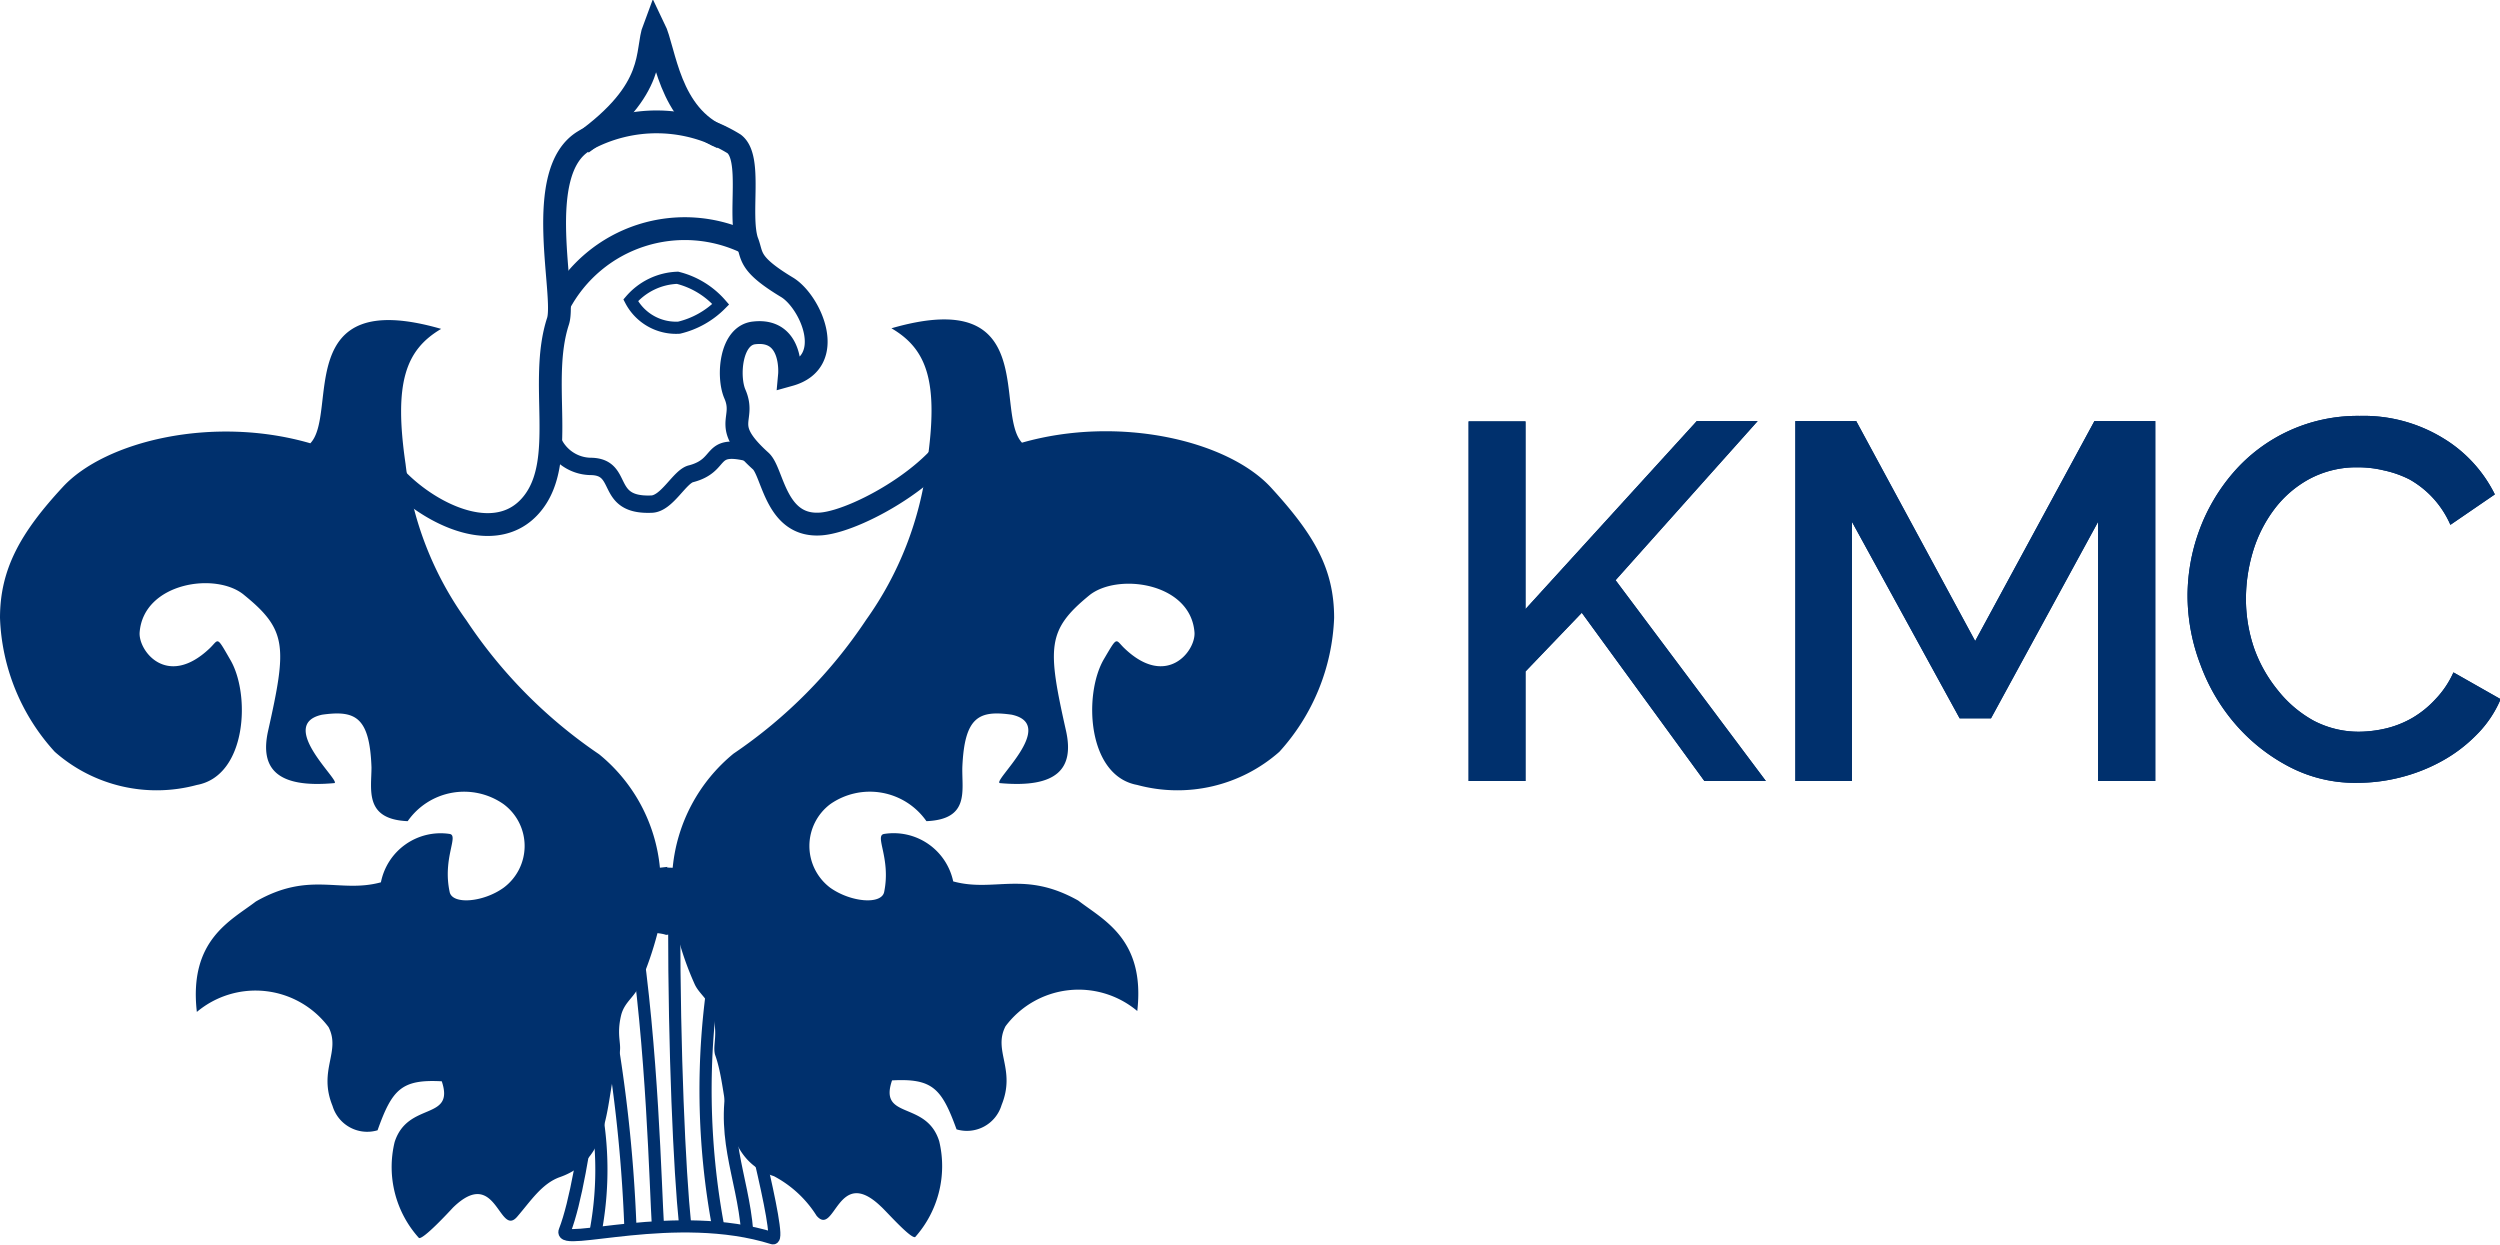 <svg id="Layer_1" data-name="Layer 1" xmlns="http://www.w3.org/2000/svg" viewBox="0 0 82.17 40.91"><defs><style>.cls-1,.cls-2{fill:#00306d;}.cls-1{fill-rule:evenodd;}.cls-3,.cls-4,.cls-5{fill:none;stroke:#00306d;}.cls-3{stroke-width:0.75px;}.cls-4{stroke-width:0.4px;}.cls-5{stroke-width:0.57px;}</style></defs><title>KMC-Home Page-Color Options</title><path class="cls-1" d="M30.08,40.66a3.51,3.51,0,0,0,.79-3.15c-.42-1.35-2-.69-1.55-2,1.33-.07,1.63.26,2.12,1.61a1.19,1.19,0,0,0,1.48-.8c.48-1.18-.29-1.78.13-2.59a3,3,0,0,1,4.33-.5c.27-2.37-1.13-3-1.94-3.63-1.78-1-2.75-.26-4.11-.63a2,2,0,0,0-2.27-1.56c-.33.05.23.8,0,1.91-.09.42-1.09.34-1.77-.14a1.72,1.72,0,0,1,0-2.75,2.27,2.27,0,0,1,3.16.56c1.43-.06,1.16-1,1.18-1.77.07-1.67.55-1.88,1.62-1.73,1.54.33-.68,2.22-.38,2.25,1.88.17,2.44-.48,2.17-1.71-.62-2.76-.63-3.32.76-4.46.92-.75,3.33-.43,3.46,1.21.05.61-.91,1.85-2.29.54-.32-.3-.22-.45-.69.35-.67,1.15-.55,3.83,1.1,4.13a5.06,5.06,0,0,0,4.67-1.09,6.93,6.93,0,0,0,1.8-4.4c0-1.61-.65-2.73-2.07-4.28s-5-2.39-8.19-1.48c-.92-1,.62-5.18-4.29-3.76,1.18.69,1.56,1.77,1.17,4.44a11.19,11.19,0,0,1-2,5.14,16,16,0,0,1-4.36,4.4,5.52,5.52,0,0,0-2,3.75c-.44,0,.11-.06-.42,0a5.48,5.48,0,0,0-2-3.73,16,16,0,0,1-4.36-4.4,11,11,0,0,1-2-5.14c-.39-2.67,0-3.75,1.17-4.44-4.92-1.42-3.37,2.79-4.3,3.76C7,13.64,3.46,14.5,2.07,16S0,18.7,0,20.31a6.88,6.88,0,0,0,1.8,4.4A5.06,5.06,0,0,0,6.47,25.8c1.65-.3,1.77-3,1.09-4.13-.46-.8-.36-.65-.68-.35-1.39,1.31-2.34.07-2.29-.54.13-1.64,2.54-2,3.45-1.21,1.4,1.14,1.39,1.7.77,4.46-.27,1.23.29,1.88,2.17,1.71.3,0-1.92-1.92-.39-2.25,1.08-.15,1.56.06,1.62,1.73,0,.74-.24,1.71,1.19,1.77a2.26,2.26,0,0,1,3.15-.56,1.71,1.71,0,0,1,0,2.75c-.67.48-1.68.56-1.77.14-.24-1.11.31-1.86,0-1.91A2,2,0,0,0,12.52,29c-1.36.37-2.34-.38-4.11.63-.82.63-2.21,1.26-1.94,3.63a3,3,0,0,1,4.33.5c.41.81-.35,1.41.13,2.59a1.19,1.19,0,0,0,1.48.8c.48-1.35.79-1.68,2.11-1.61.44,1.31-1.12.65-1.55,2a3.48,3.48,0,0,0,.8,3.15c.14.06,1-.87,1.12-1,1.43-1.39,1.51,1,2.11.3.44-.51.81-1.09,1.4-1.3,1.81-.63,1.46-2.7,1.94-4,.13-.34-.1-.61.08-1.34.12-.44.46-.59.61-1a11.3,11.3,0,0,0,.58-1.68c.47.06.07.09.64,0a9.89,9.89,0,0,0,.57,1.65c.15.36.49.51.6,1,.19.73,0,1,.08,1.34.49,1.34.14,3.41,1.94,4a3.69,3.69,0,0,1,1.4,1.3c.61.71.68-1.69,2.12-.3C29.11,39.79,29.93,40.72,30.08,40.66Z"/><polygon class="cls-1" points="48.27 25.67 48.27 13.85 50.14 13.85 50.14 20.02 55.77 13.84 57.77 13.84 53.1 19.07 58.04 25.67 56.02 25.67 51.99 20.14 50.14 22.07 50.14 25.67 48.27 25.67"/><polygon class="cls-2" points="48.27 25.67 48.27 13.85 50.14 13.85 50.14 20.02 55.77 13.84 57.77 13.84 53.1 19.07 58.04 25.67 56.02 25.67 51.99 20.14 50.14 22.07 50.14 25.67 48.27 25.67"/><path class="cls-1" d="M71.9,19.57a6.28,6.28,0,0,1,.38-2.12,6.13,6.13,0,0,1,1.11-1.9,5.39,5.39,0,0,1,4.16-1.88,5,5,0,0,1,2.73.72A4.47,4.47,0,0,1,82,16.25l-1.46,1a3.15,3.15,0,0,0-1.34-1.49,3.45,3.45,0,0,0-.85-.3,3.58,3.58,0,0,0-.85-.1,3.28,3.28,0,0,0-1.59.38,3.58,3.58,0,0,0-1.16,1,4.43,4.43,0,0,0-.7,1.39,5.41,5.41,0,0,0-.23,1.53,5,5,0,0,0,.27,1.65,4.66,4.66,0,0,0,.78,1.38,3.9,3.9,0,0,0,1.18,1,3.19,3.19,0,0,0,1.5.36,4,4,0,0,0,.88-.11,3.24,3.24,0,0,0,.87-.35,3.29,3.29,0,0,0,.75-.61,3.08,3.08,0,0,0,.59-.88l1.55.88a3.68,3.68,0,0,1-.8,1.18,4.88,4.88,0,0,1-1.14.86,5.66,5.66,0,0,1-1.35.53,5.74,5.74,0,0,1-1.41.18,4.67,4.67,0,0,1-2.25-.53,6,6,0,0,1-1.76-1.39,6.28,6.28,0,0,1-1.15-1.95A6.37,6.37,0,0,1,71.9,19.57Z"/><path class="cls-2" d="M71.9,19.57a6.28,6.28,0,0,1,.38-2.12,6.13,6.13,0,0,1,1.11-1.9,5.39,5.39,0,0,1,4.16-1.88,5,5,0,0,1,2.73.72A4.47,4.47,0,0,1,82,16.25l-1.46,1a3.15,3.15,0,0,0-1.34-1.49,3.45,3.45,0,0,0-.85-.3,3.58,3.58,0,0,0-.85-.1,3.28,3.28,0,0,0-1.59.38,3.58,3.58,0,0,0-1.16,1,4.43,4.43,0,0,0-.7,1.39,5.41,5.41,0,0,0-.23,1.53,5,5,0,0,0,.27,1.65,4.66,4.66,0,0,0,.78,1.38,3.9,3.9,0,0,0,1.18,1,3.19,3.19,0,0,0,1.5.36,4,4,0,0,0,.88-.11,3.24,3.24,0,0,0,.87-.35,3.29,3.29,0,0,0,.75-.61,3.08,3.08,0,0,0,.59-.88l1.55.88a3.68,3.68,0,0,1-.8,1.18,4.88,4.88,0,0,1-1.14.86,5.66,5.66,0,0,1-1.35.53,5.74,5.74,0,0,1-1.41.18,4.67,4.67,0,0,1-2.25-.53,6,6,0,0,1-1.76-1.39,6.28,6.28,0,0,1-1.15-1.95A6.37,6.37,0,0,1,71.9,19.57Z"/><polygon class="cls-1" points="68.96 25.67 68.96 17.15 65.44 23.61 64.41 23.61 60.87 17.15 60.87 25.67 59.01 25.67 59.01 13.84 61.01 13.84 64.92 21.07 68.84 13.84 70.84 13.84 70.84 25.67 68.96 25.67"/><polygon class="cls-2" points="68.96 25.67 68.96 17.15 65.44 23.61 64.41 23.61 60.87 17.15 60.87 25.67 59.01 25.67 59.01 13.84 61.01 13.84 64.92 21.07 68.84 13.84 70.84 13.84 70.84 25.67 68.96 25.67"/><path class="cls-3" d="M12.64,15.27c.92,1.32,3.54,2.9,4.85,1.29,1.16-1.42.2-4,.85-6,.28-.85-.85-4.92.86-5.93a4.85,4.85,0,0,1,4.93.1c.6.46.14,2.31.42,3.19.2.49,0,.73,1.33,1.53.76.47,1.65,2.43.07,2.87,0,0,.14-1.52-1.15-1.38-.79.07-.89,1.43-.65,2,.39.88-.49,1,.85,2.21.41.36.48,2.2,2,2.07,1.27-.11,4.41-1.91,4.64-3.55"/><path class="cls-3" d="M18.38,10a4.67,4.67,0,0,1,6.2-2"/><path class="cls-3" d="M19.13,4.71c2.52-1.8,2.07-3,2.37-3.79.36.74.47,2.88,2.22,3.6"/><path class="cls-4" d="M20.73,9.87a2.13,2.13,0,0,1,1.54-.74,2.77,2.77,0,0,1,1.42.87,2.87,2.87,0,0,1-1.37.77A1.68,1.68,0,0,1,20.73,9.87Z"/><path class="cls-4" d="M20.06,32.36c-.36.88-.77,6.23-1.5,8.1-.22.54,3.67-.76,6.84.24.32.1-1-5.06-1.33-6.09-.23-.77-.48-4.31-2.21-4.48C21.23,30.23,20.5,31.24,20.06,32.36Z"/><path class="cls-4" d="M19.47,35.91a11,11,0,0,1,.12,4.5"/><path class="cls-4" d="M19.89,33a49.12,49.12,0,0,1,.83,7.33"/><path class="cls-4" d="M23.49,32a24.53,24.53,0,0,0,.12,8.34"/><path class="cls-4" d="M24.21,35.11c-.6,2.16.2,3.49.35,5.38"/><path class="cls-4" d="M20.84,30.48c.61,4,.7,8.47.79,9.91"/><path class="cls-4" d="M22.16,30.38c0,4.14.17,8.07.36,9.89"/><path class="cls-5" d="M18.11,14.33a1.38,1.38,0,0,0,1.29,1c1.15,0,.43,1.3,2,1.24.52,0,.94-.92,1.32-1,1.05-.28.56-1,1.84-.7"/></svg>
